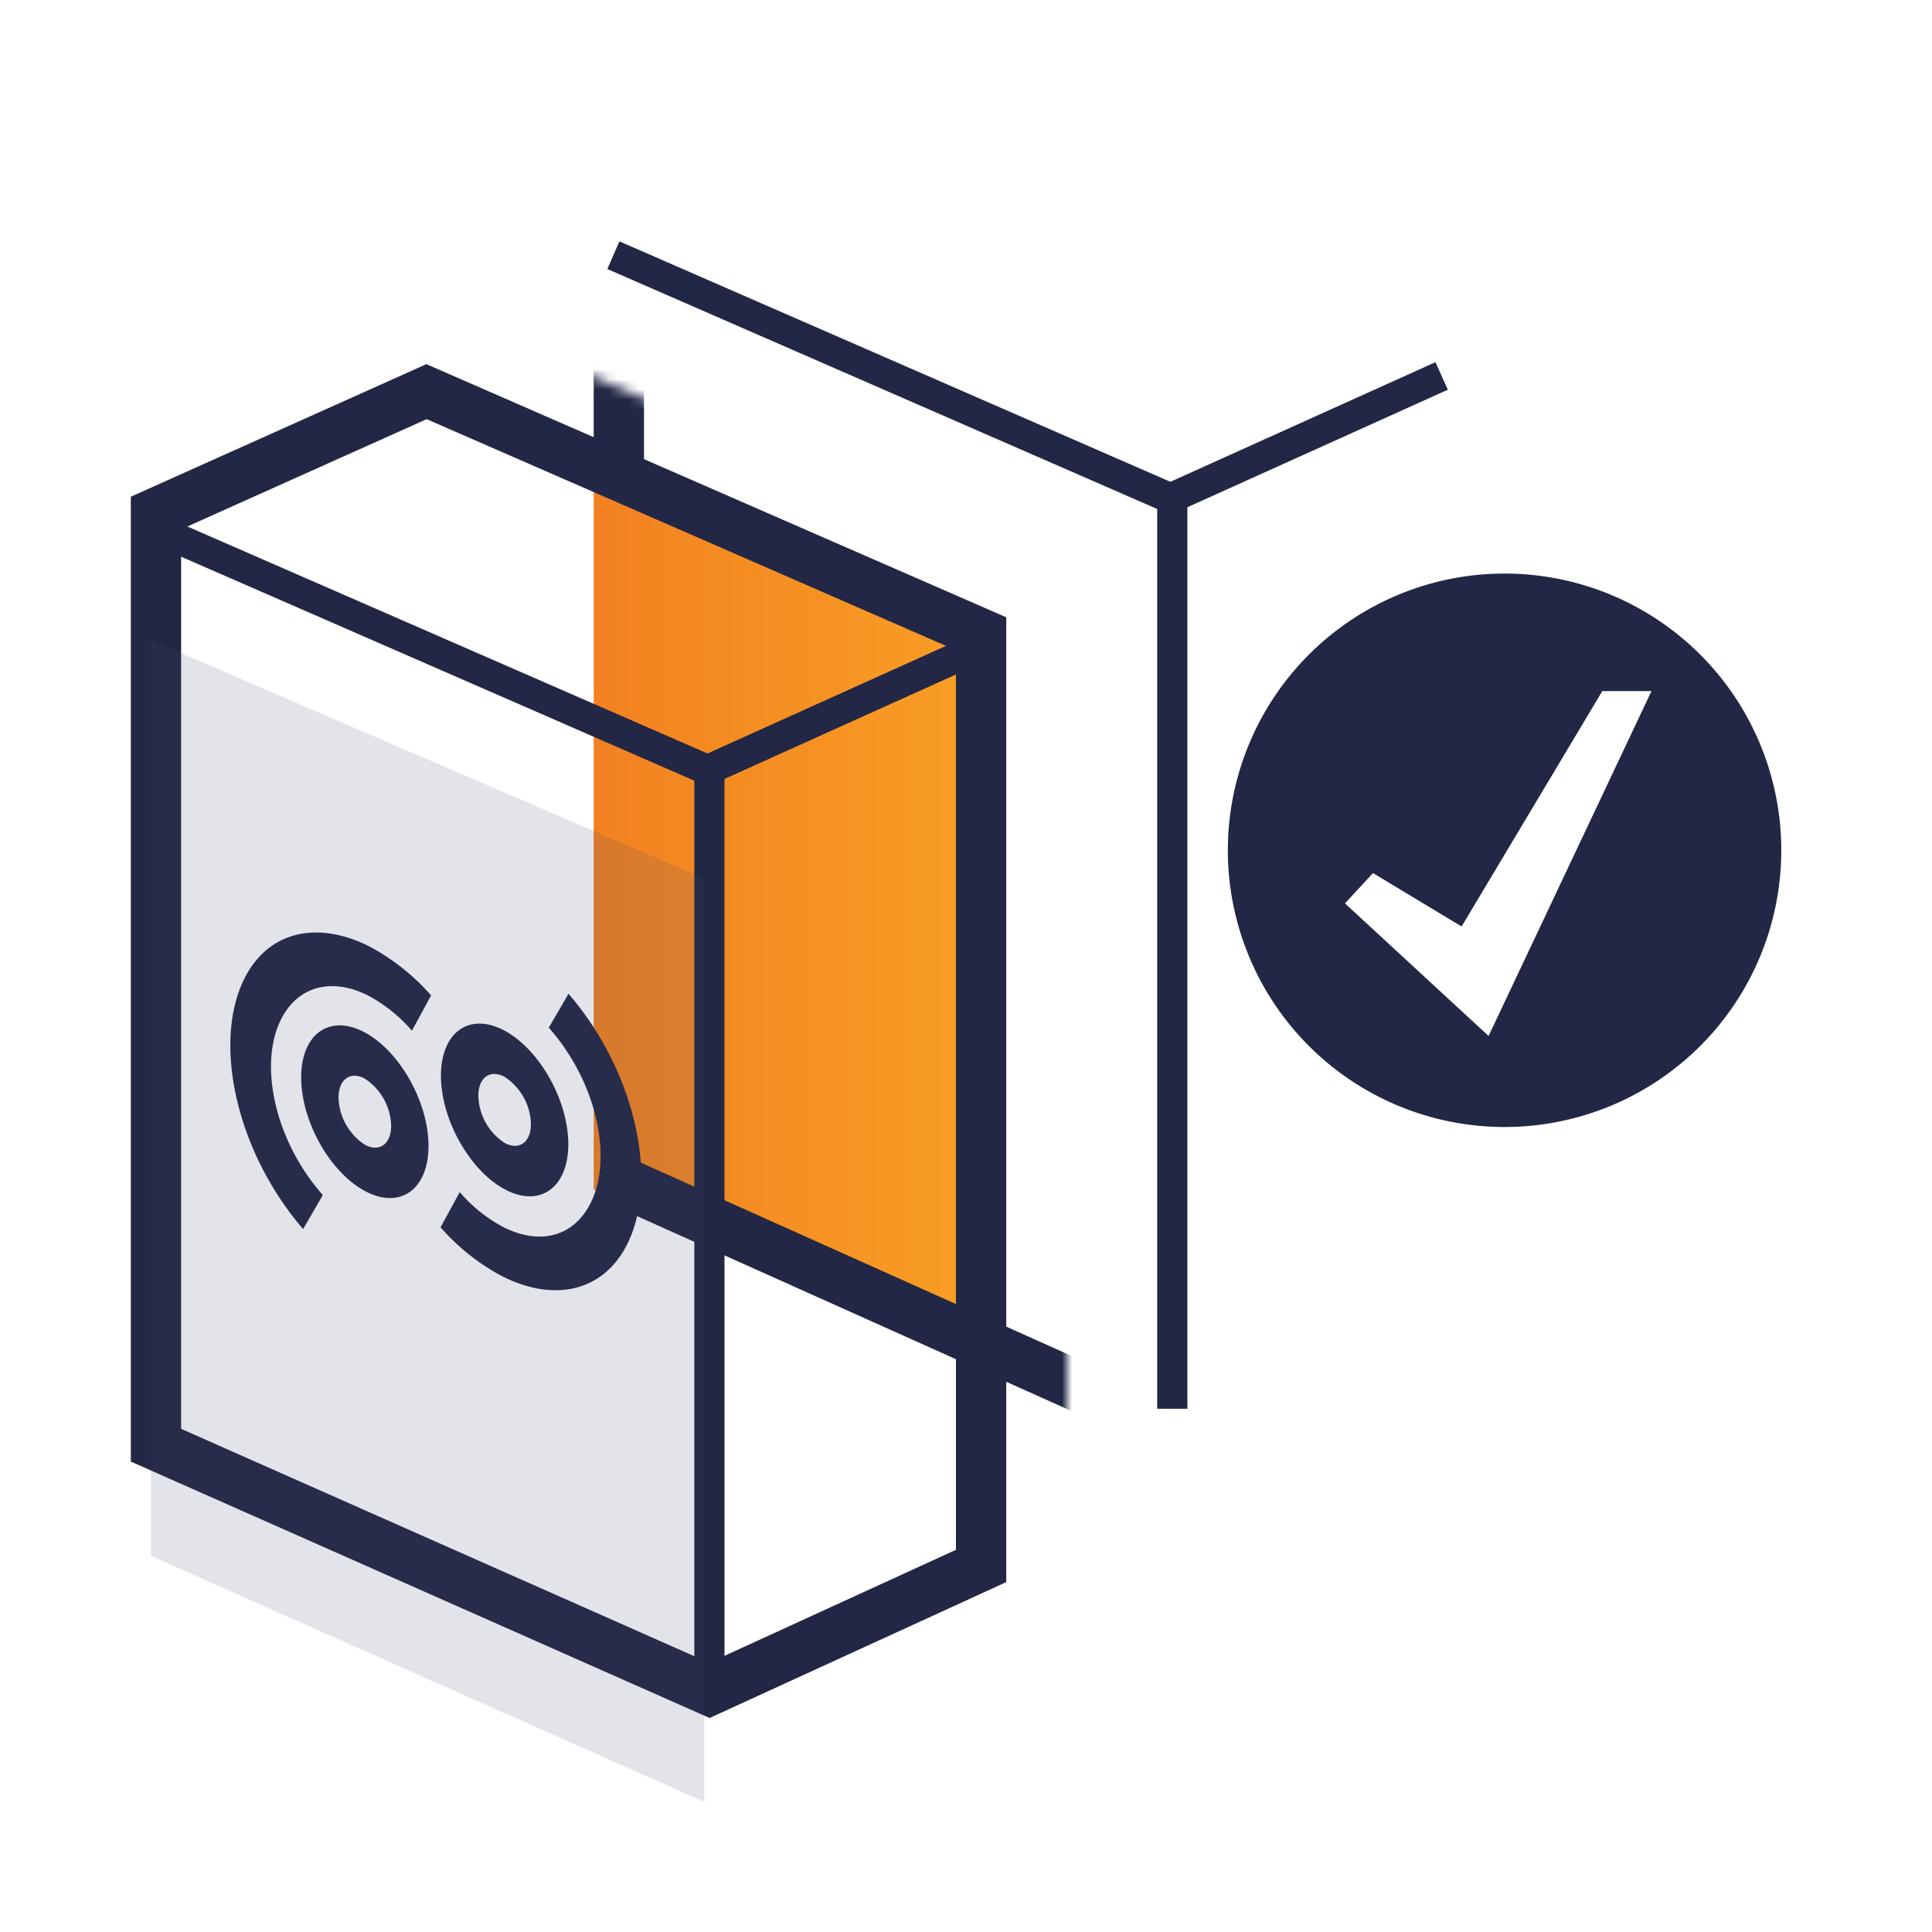 <svg xmlns="http://www.w3.org/2000/svg" xmlns:xlink="http://www.w3.org/1999/xlink" viewBox="0 0 192 192">
  <defs>
    <style>
      .cls-1 {
        filter: url(#luminosity-noclip);
      }

      .cls-2 {
        filter: url(#luminosity-noclip-2);
      }

      .cls-3 {
        filter: url(#luminosity-noclip-3);
      }

      .cls-4 {
        mask: url(#mask);
      }

      .cls-5 {
        fill: url(#linear-gradient);
      }

      .cls-6 {
        mask: url(#mask-2);
      }

      .cls-7, .cls-9 {
        fill: none;
        stroke: #222745;
        stroke-miterlimit: 10;
      }

      .cls-7 {
        stroke-width: 5px;
      }

      .cls-8 {
        mask: url(#mask-3);
      }

      .cls-9 {
        stroke-width: 3px;
      }

      .cls-10 {
        fill: #222745;
      }

      .cls-11 {
        fill: #444b6c;
        opacity: 0.15;
      }
    </style>
    <filter id="luminosity-noclip" x="15" y="25.631" width="100" height="143.361" filterUnits="userSpaceOnUse" color-interpolation-filters="sRGB">
      <feFlood flood-color="#fff" result="bg"/>
      <feBlend in="SourceGraphic" in2="bg"/>
    </filter>
    <mask id="mask" x="15" y="25.631" width="100" height="143.361" maskUnits="userSpaceOnUse">
      <polygon class="cls-1" points="41.887 39.922 97 63.982 97 66.535 97 156.623 70 168.992 15 144.623 15 54.535 15 51.982 41.887 39.922"/>
    </mask>
    <linearGradient id="linear-gradient" x1="59" y1="84.855" x2="115" y2="84.855" gradientUnits="userSpaceOnUse">
      <stop offset="0" stop-color="#f28121"/>
      <stop offset="1" stop-color="#fbac26"/>
    </linearGradient>
    <filter id="luminosity-noclip-2" x="24.043" y="33.922" width="121.957" height="129.07" filterUnits="userSpaceOnUse" color-interpolation-filters="sRGB">
      <feFlood flood-color="#fff" result="bg"/>
      <feBlend in="SourceGraphic" in2="bg"/>
    </filter>
    <mask id="mask-2" x="24.043" y="33.922" width="121.957" height="129.07" maskUnits="userSpaceOnUse">
      <polygon class="cls-2" points="50.93 33.922 106.043 57.982 106.043 60.535 106.043 150.623 79.043 162.992 24.043 138.623 24.043 48.535 24.043 45.982 50.93 33.922"/>
    </mask>
    <filter id="luminosity-noclip-3" x="24.043" y="10.188" width="121.957" height="152.804" filterUnits="userSpaceOnUse" color-interpolation-filters="sRGB">
      <feFlood flood-color="#fff" result="bg"/>
      <feBlend in="SourceGraphic" in2="bg"/>
    </filter>
    <mask id="mask-3" x="24.043" y="10.188" width="121.957" height="152.804" maskUnits="userSpaceOnUse">
      <polygon class="cls-3" points="50.93 33.922 106.043 57.982 106.043 60.535 106.043 150.623 79.043 162.992 24.043 138.623 24.043 48.535 24.043 45.982 50.93 33.922"/>
    </mask>
  </defs>
  <title>ic_1</title>
  <g id="ic">
    <g>
      <g class="cls-4">
        <polygon class="cls-5" points="115 49.732 115 143.31 115 144.078 59 118.199 59 27.551 59.053 25.631 115 49.732"/>
      </g>
      <g class="cls-6">
        <polyline class="cls-7" points="143.5 118 143.5 129.623 116.522 141.992 61.511 117.311"/>
      </g>
      <g class="cls-8">
        <polyline class="cls-7" points="61.5 47 61.5 27.535 61.5 24.982 88.387 12.922 143.5 36.982 143.5 39.535 143.5 51"/>
      </g>
      <line class="cls-9" x1="60.957" y1="25.361" x2="116.32" y2="49.522"/>
      <line class="cls-9" x1="116.5" y1="140" x2="116.5" y2="48"/>
      <line class="cls-9" x1="143.268" y1="37.361" x2="116.32" y2="49.522"/>
      <polygon class="cls-7" points="42.387 38.922 97.5 62.982 97.5 65.535 97.5 155.623 70.5 167.992 15.5 143.623 15.5 53.535 15.5 50.982 42.387 38.922"/>
      <line class="cls-9" x1="14.957" y1="52.361" x2="70.32" y2="76.522"/>
      <line class="cls-9" x1="70.5" y1="167" x2="70.5" y2="76"/>
      <line class="cls-9" x1="97.268" y1="64.361" x2="70.32" y2="76.522"/>
      <g>
        <path class="cls-10" d="M50.053,102.379c3.484,1.807,6.369,6.842,6.424,11.211.051,4.365-2.75,6.455-6.232,4.646-3.484-1.809-6.373-6.85-6.424-11.219C43.772,102.65,46.572,100.57,50.053,102.379Zm.135,11.227c1.44.748,2.596-.129,2.572-1.945a5.75,5.75,0,0,0-2.65-4.664c-1.441-.75-2.596.125-2.572,1.953a5.754,5.754,0,0,0,2.65,4.656"/>
        <path class="cls-10" d="M56.5,98.758c6.785,7.869,9.06,18.904,5.684,25.172-2.426,4.506-7.293,5.488-12.416,2.828a21.651,21.651,0,0,1-5.988-4.787l1.906-3.502a15.155,15.155,0,0,0,4.238,3.428c3.537,1.838,6.869,1.103,8.613-2.045,2.463-4.416.894-12.19-4-17.727Z"/>
        <path class="cls-10" d="M36.164,102.555c3.482,1.81,6.367,6.844,6.42,11.205.053,4.375-2.746,6.457-6.229,4.648-3.486-1.807-6.371-6.844-6.424-11.219C29.877,102.83,32.678,100.746,36.164,102.555Zm.135,11.23c1.44.746,2.594-.121,2.572-1.953a5.765,5.765,0,0,0-2.652-4.66c-1.436-.746-2.596.127-2.574,1.945a5.773,5.773,0,0,0,2.654,4.668"/>
        <path class="cls-10" d="M36.85,94.131a21.741,21.741,0,0,1,5.994,4.797l-1.908,3.5a15.229,15.229,0,0,0-4.242-3.434c-3.539-1.838-6.873-1.105-8.621,2.037-2.451,4.42-.877,12.205,4.01,17.734l-1.959,3.377c-6.787-7.865-9.066-18.908-5.688-25.176C26.863,92.457,31.727,91.475,36.85,94.131Z"/>
      </g>
      <path class="cls-10" d="M149.522,57a27.5,27.5,0,1,0,27.5,27.5A27.5,27.5,0,0,0,149.522,57Zm-1.588,45.953L133.662,89.779l2.785-3.013,8.807,5.306,13.984-23.395h4.885Z"/>
      <polygon class="cls-11" points="70 87.322 70 178.322 70 179.078 15 154.623 15 64.535 15.029 63.631 70 87.322"/>
    </g>
  </g>
</svg>
